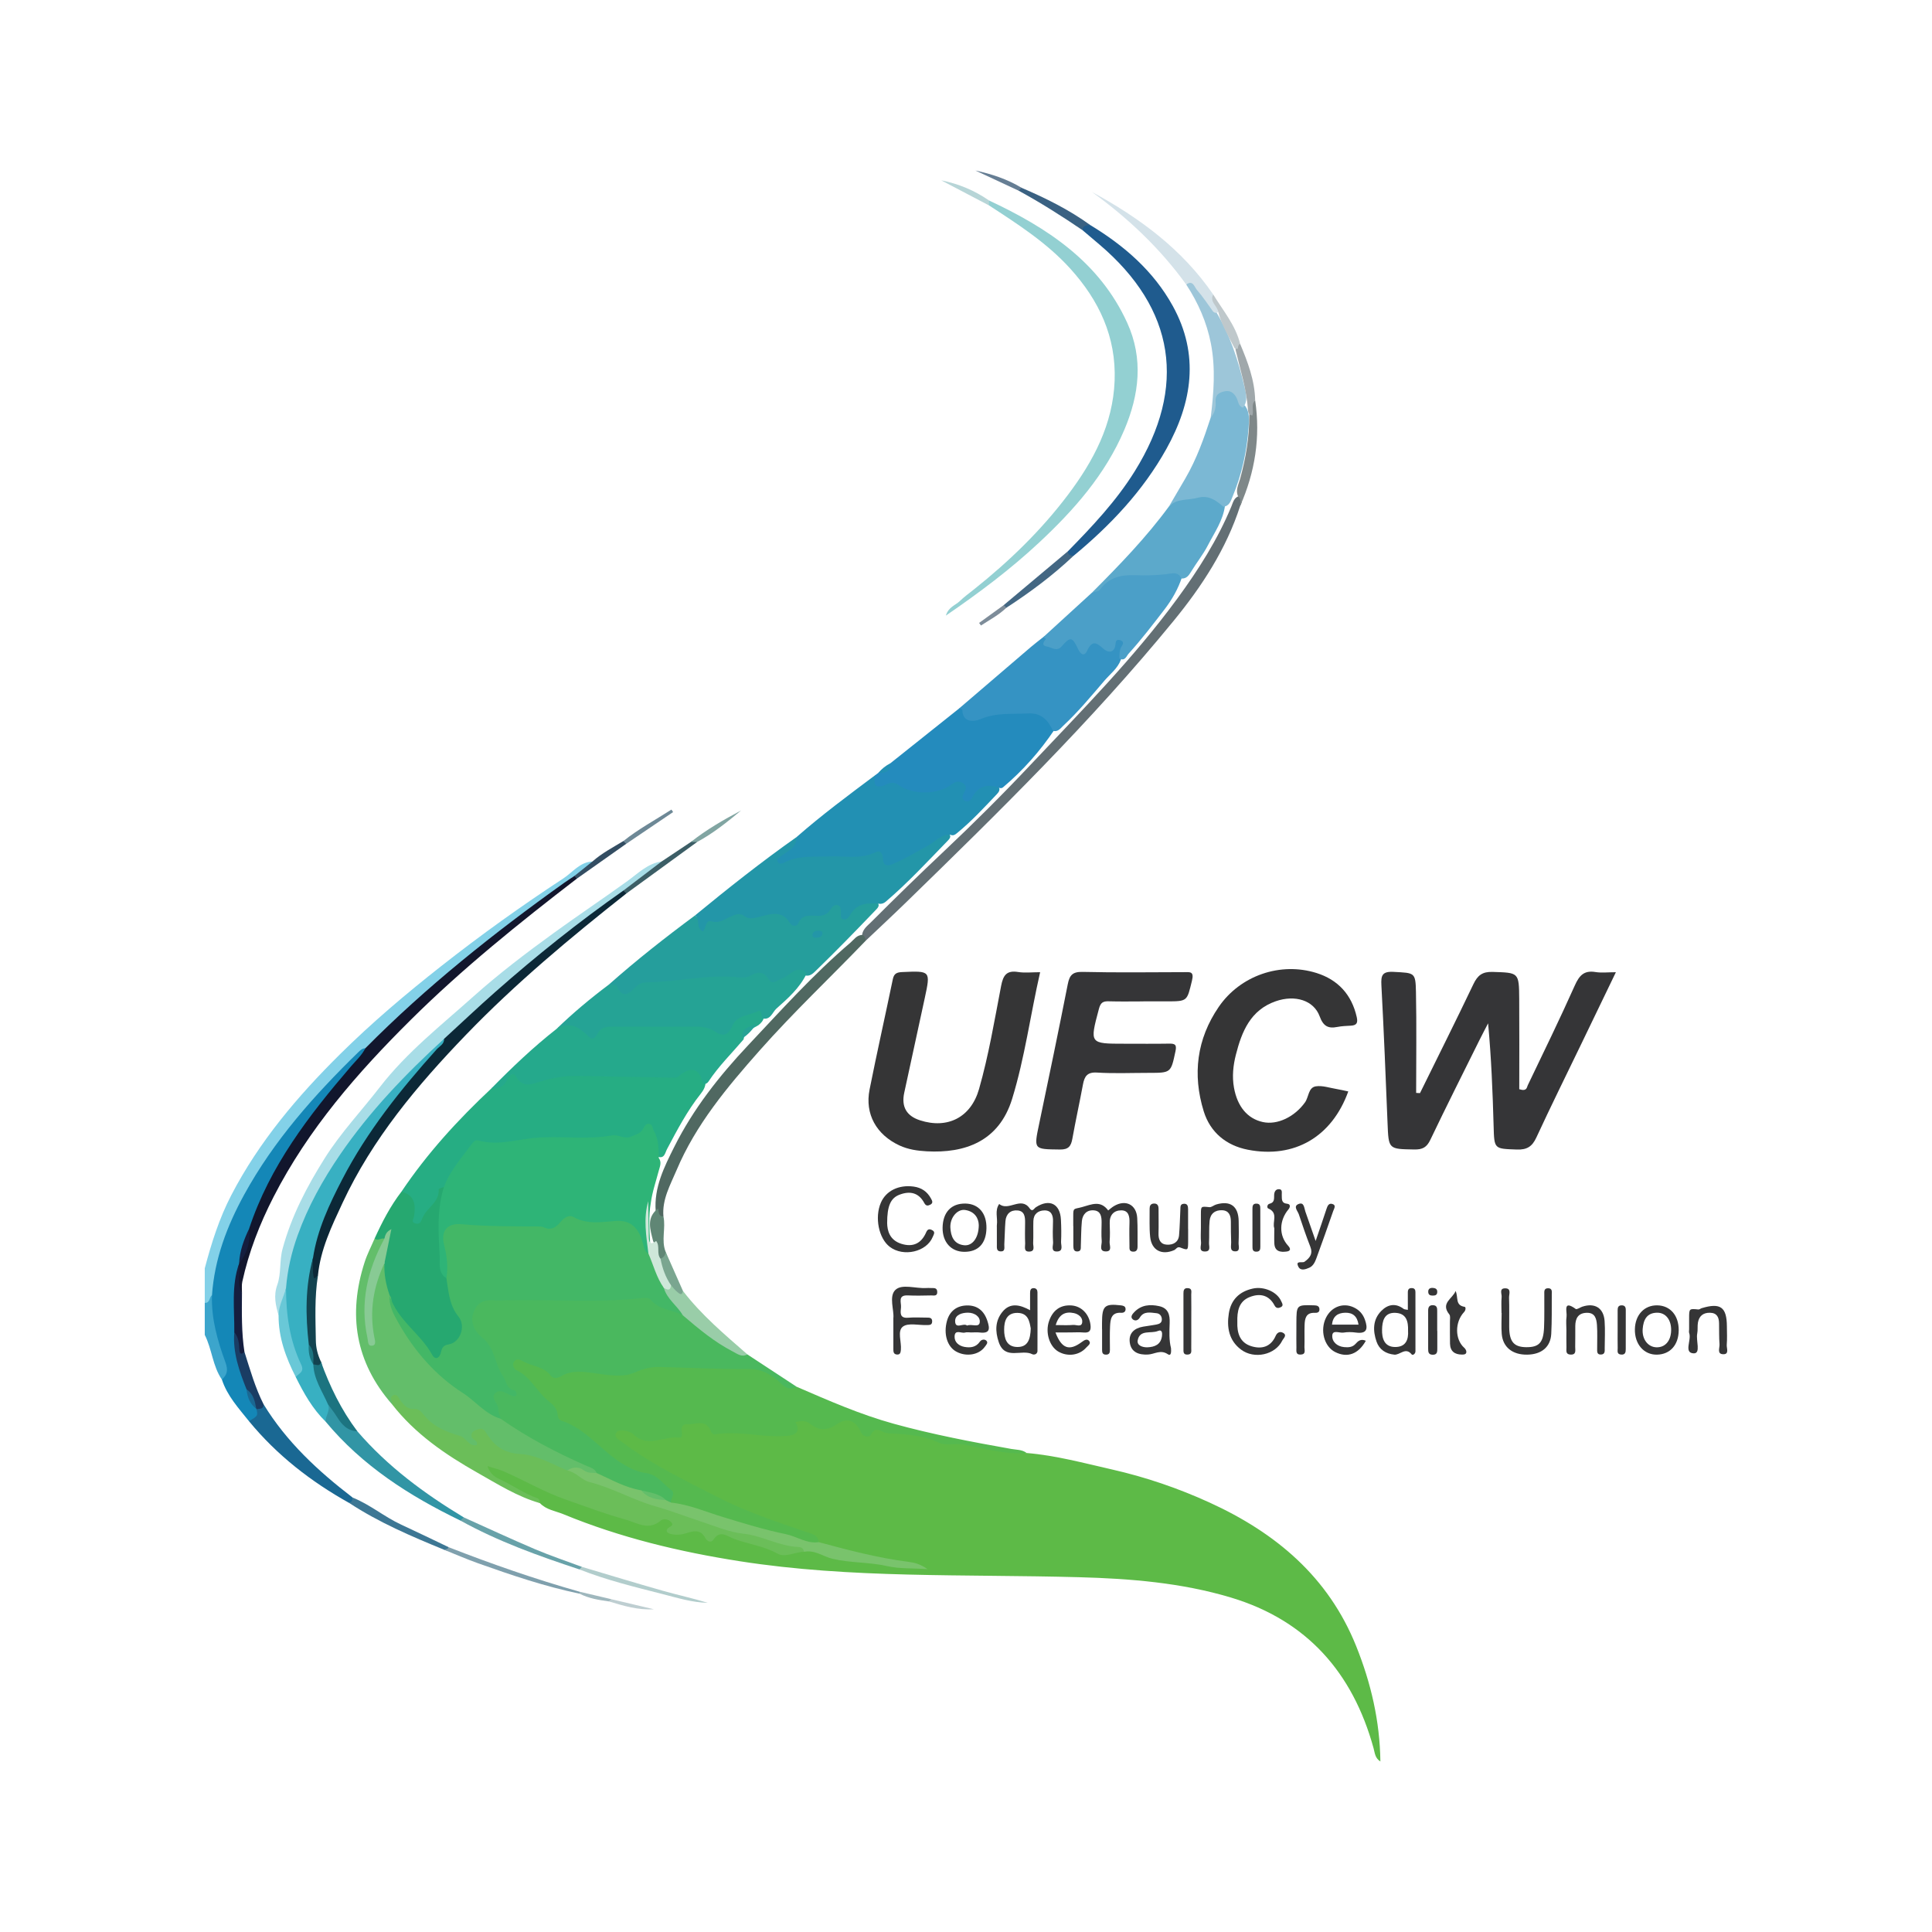 <?xml version="1.0" encoding="utf-8"?>
<!-- Generator: Adobe Illustrator 17.0.0, SVG Export Plug-In . SVG Version: 6.00 Build 0)  -->
<!DOCTYPE svg PUBLIC "-//W3C//DTD SVG 1.1//EN" "http://www.w3.org/Graphics/SVG/1.1/DTD/svg11.dtd">
<svg version="1.1" id="Layer_1" xmlns="http://www.w3.org/2000/svg" xmlns:xlink="http://www.w3.org/1999/xlink" x="0px" y="0px"
	 width="200px" height="200px" viewBox="0 0 200 200" enable-background="new 0 0 200 200" xml:space="preserve">

<g>
	<path fill="#83D1E8" d="M21.197,131.297c0.691-2.61,1.496-5.171,2.751-7.583c2.875-5.531,6.841-10.213,11.234-14.564
		c3.304-3.272,6.848-6.272,10.503-9.146c4.081-3.21,8.298-6.229,12.638-9.074c0.964-0.632,1.7-1.691,3.004-1.747
		c-0.224,0.951-1.233,1.048-1.785,1.643c-4.893,3.65-9.806,7.276-14.41,11.294c-2.237,1.952-4.448,3.936-6.497,6.091
		c-0.236,0.249-0.48,0.479-0.789,0.634c-1.308,0.767-2.247,1.946-3.256,3.023c-4.378,4.673-8.326,9.647-10.793,15.651
		c-0.884,2.151-1.202,4.42-1.652,6.667c-0.207,0.378-0.253,0.983-0.948,0.684C21.197,133.679,21.197,132.488,21.197,131.297z"/>
	<path fill="#3CA5CC" d="M21.197,134.87c0.566,0.04,0.437-0.582,0.748-0.784c0.181,0.135,0.284,0.328,0.296,0.541
		c0.131,2.312,0.8,4.499,1.534,6.671c0.271,0.801,0.059,1.325-0.805,1.512c-0.965-1.397-1.02-3.143-1.773-4.622
		C21.197,137.082,21.197,135.976,21.197,134.87z"/>
	<path fill="#5DBA47" d="M106.28,150.414c3.013,0.25,5.925,1.045,8.855,1.71c3.471,0.788,6.836,1.938,10.079,3.419
		c6.851,3.129,12.301,7.694,15.18,14.871c1.526,3.803,2.449,7.738,2.503,11.935c-0.561-0.348-0.576-0.902-0.708-1.383
		c-2.155-7.82-6.908-13.231-14.768-15.59c-5.11-1.534-10.415-1.96-15.723-2.104c-5.907-0.16-11.819-0.128-17.727-0.275
		c-5.82-0.145-11.637-0.479-17.394-1.379c-6.241-0.975-12.366-2.442-18.232-4.859c-0.841-0.347-1.788-0.454-2.457-1.159
		c-1.409-0.831-2.935-1.438-4.34-2.28c-0.626-0.375-1.544-0.795-1.143-1.524c0.339-0.616,1.248-0.075,1.834,0.215
		c3.126,1.545,6.296,2.982,9.61,4.086c1.371,0.457,2.781,0.782,4.137,1.289c0.69,0.258,1.376,0.205,2.095-0.126
		c0.995-0.459,1.409-0.238,1.676,0.848c0.137,0.56,0.485,0.415,0.767,0.359c0.968-0.191,1.922-0.465,2.74,0.401
		c0.146,0.154,0.425,0.146,0.597,0.003c0.788-0.656,1.487-0.276,2.226,0.116c0.563,0.299,1.182,0.471,1.839,0.424
		c0.35-0.025,0.705,0.019,0.966,0.251c1.144,1.019,2.454,1.037,3.84,0.695c0.205-0.051,0.422-0.043,0.636-0.05
		c0.82-0.048,1.606,0.044,2.326,0.489c0.369,0.228,0.8,0.279,1.222,0.316c2.754,0.241,5.471,0.77,7.509,0.977
		c-2.261-0.109-5.093-1.024-7.994-1.581c-0.626-0.12-1.251-0.251-1.753-0.69c-0.36-0.515-0.889-0.746-1.468-0.937
		c-5.832-1.923-11.344-4.543-16.615-7.681c-0.842-0.501-1.581-1.146-2.396-1.687c-0.416-0.276-0.926-0.664-0.678-1.23
		c0.273-0.624,0.927-0.446,1.47-0.391c0.169,0.017,0.344,0.067,0.477,0.169c1.218,0.929,2.535,0.769,3.894,0.409
		c0.384-0.102,0.667-0.194,0.911-0.568c0.648-0.995,2.297-1.253,3.212-0.428c0.578,0.521,1.155,0.644,1.851,0.586
		c1.79-0.15,3.549,0.361,5.338,0.251c0.688-0.042,1.291-0.017,1.509-0.971c0.174-0.764,1.004-0.62,1.499-0.345
		c1.073,0.596,2.019,0.607,3.119,0.014c1.017-0.548,1.772-0.239,2.613,0.754c0.137,0.162,0.319,0.461,0.474,0.315
		c0.931-0.877,1.838-0.059,2.743,0.001c2.735,0.183,5.328,1.176,8.038,1.477C102.556,149.766,104.379,150.344,106.28,150.414z"/>
	<path fill="#55B94F" d="M106.28,150.414c-2.254,0.183-4.391-0.483-6.568-0.879c-0.826-0.15-1.815,0.162-2.511-0.182
		c-1.716-0.846-3.507-0.863-5.323-0.987c-0.606-0.042-1.206-0.881-1.744,0.197c-0.102,0.205-0.782,0.25-1.022-0.321
		c-0.509-1.209-1.438-1.531-2.464-0.816c-0.957,0.667-1.858,0.724-2.771-0.026c-0.447-0.367-0.935-0.314-1.533-0.188
		c0.556,1.012,0.035,1.354-0.877,1.431c-2.499,0.212-4.979-0.576-7.485-0.15c-0.111,0.019-0.334-0.148-0.377-0.272
		c-0.505-1.469-1.704-0.657-2.605-0.791c-0.118-0.018-0.321,0.147-0.392,0.278c-0.195,0.358,0.306,1.182-0.397,1.11
		c-1.474-0.151-2.983,0.975-4.41-0.126c-0.168-0.13-0.306-0.321-0.493-0.399c-0.519-0.216-1.27-0.387-1.527,0.036
		c-0.295,0.485,0.418,0.792,0.804,1.084c3,2.266,6.4,3.858,9.71,5.57c2.924,1.512,6.083,2.542,9.202,3.621
		c0.565,0.195,1.19,0.265,1.258,1.039c-0.352,0.344-0.778,0.308-1.193,0.195c-4.654-1.277-9.331-2.474-13.896-4.055
		c-0.079-0.027-0.147-0.083-0.217-0.131c-0.364-1.683-1.488-2.53-3.096-2.933c-1.205-0.302-2.229-0.956-3.216-1.739
		c-1.634-1.296-3.161-2.76-5.096-3.642c-0.155-0.071-0.294-0.188-0.374-0.338c-1.034-1.945-2.609-3.408-4.249-4.819
		c-0.405-0.349-0.698-0.822-0.381-1.346c0.302-0.5,0.814-0.36,1.259-0.183c0.901,0.358,1.886,0.529,2.635,1.227
		c0.386,0.359,0.843,0.339,1.31,0.136c1.059-0.46,2.154-0.342,3.259-0.23c1.678,0.17,3.309,0.335,4.984-0.4
		c1.314-0.576,2.884-0.37,4.283-0.144c2.08,0.336,4.144,0.026,6.21,0.099c1.675,0.059,2.882,0.825,4.128,1.638
		c0.443,0.289,0.839,0.526,1.353,0.575c3.295,1.424,6.576,2.872,10.052,3.831c4.014,1.108,8.093,1.885,12.187,2.611
		C105.23,150.089,105.815,150.05,106.28,150.414z"/>
	<path fill="#4AB85E" d="M82.461,143.552c-0.622,0.289-0.99,0.263-1.603-0.333c-0.862-0.837-1.938-1.524-3.37-1.507
		c-3.066,0.037-6.134-0.132-9.201-0.2c-0.877-0.02-1.652,0.156-2.514,0.546c-1.246,0.564-2.751,0.299-4.133,0.109
		c-1.232-0.17-2.437-0.369-3.578,0.313c-0.378,0.226-0.808,0.246-1.048-0.073c-0.73-0.975-1.94-0.955-2.873-1.491
		c-0.317-0.182-0.684-0.298-0.919,0.026c-0.234,0.322-0.015,0.775,0.244,0.896c1.461,0.684,2.088,2.203,3.265,3.155
		c0.506,0.41,0.978,0.799,1.003,1.529c0.006,0.183,0.158,0.476,0.305,0.522c2.66,0.826,4.225,3.21,6.517,4.554
		c0.733,0.43,1.482,0.79,2.34,0.897c1.147,0.144,1.741,1.143,2.585,1.749c0.493,0.354-0.059,0.861-0.038,1.303
		c-0.255,0.126-0.469-0.002-0.688-0.107c-0.775-0.488-1.64-0.708-2.533-0.844c-1.625-0.394-3.133-1.075-4.596-1.867
		c-0.344-0.394-0.808-0.582-1.274-0.791c-2.658-1.19-5.227-2.55-7.7-4.089c-0.432-0.269-0.815-0.598-1.118-1.016
		c-0.287-0.439-0.348-0.955-0.485-1.443c-0.39-1.388-0.162-1.639,1.345-1.496c-0.533-1.12-1.246-2.144-1.513-3.371
		c-0.112-0.514-0.428-0.92-0.802-1.277c-0.469-0.448-0.786-0.997-1.066-1.573c-0.914-1.874-0.056-3.351,2.008-3.4
		c1.698-0.041,3.398,0.021,5.096-0.017c3.435-0.077,6.877,0.221,10.306-0.194c0.341-0.041,0.726-0.044,0.985,0.173
		c0.937,0.785,2.124,1.032,3.184,1.545c1.414,0.866,2.504,2.156,3.945,2.996c0.918,0.535,1.805,1.118,2.832,1.433
		C79.067,141.322,80.764,142.437,82.461,143.552z"/>
	<path fill="#353537" d="M146.997,113.159c1.85-3.757,3.727-7.502,5.53-11.281c0.435-0.911,0.926-1.301,1.99-1.266
		c2.709,0.088,2.731,0.027,2.752,2.819c0.023,3.141,0.005,6.282,0.005,9.323c0.796,0.258,0.779-0.197,0.877-0.402
		c1.648-3.436,3.32-6.861,4.874-10.339c0.461-1.032,0.956-1.584,2.141-1.388c0.62,0.102,1.27,0.018,2.11,0.018
		c-1.242,2.575-2.428,5.035-3.615,7.494c-1.545,3.202-3.124,6.388-4.616,9.614c-0.436,0.942-0.974,1.286-2.024,1.248
		c-2.359-0.086-2.335-0.026-2.402-2.438c-0.098-3.52-0.238-7.039-0.571-10.628c-0.291,0.563-0.589,1.122-0.871,1.69
		c-1.713,3.454-3.449,6.896-5.111,10.374c-0.371,0.777-0.81,1.011-1.648,0.997c-2.691-0.047-2.67-0.01-2.779-2.726
		c-0.19-4.752-0.383-9.505-0.636-14.254c-0.055-1.027,0.061-1.475,1.279-1.406c2.165,0.122,2.256,0.029,2.298,2.094
		c0.07,3.477,0.019,6.956,0.019,10.435C146.732,113.143,146.864,113.151,146.997,113.159z"/>
	<path fill="#26AD83" d="M41.56,123.359c2.652-3.951,5.839-7.435,9.302-10.68c0.255-0.229,0.628-0.286,0.856-0.538
		c0.782-0.862,1.54-1.489,2.704-0.474c0.358,0.312,0.988,0.089,1.477-0.07c2.606-0.85,5.273-0.485,7.934-0.484
		c2.369,0,4.789,0.344,7.098-0.586c0.923-0.372,1.672,0.161,2.11,1.401c0.026,0.497-0.192,0.908-0.487,1.279
		c-1.409,1.774-2.453,3.766-3.508,5.756c-0.194,0.366-0.263,1.073-1.018,0.749c-0.325-0.657-0.172-1.426-0.512-2.09
		c-0.241-0.47-0.465-0.694-0.947-0.273c-0.76,0.665-1.68,0.585-2.624,0.674c-3.542,0.333-7.127-0.37-10.644,0.511
		c-0.945,0.237-1.949,0.146-2.918,0.022c-0.654-0.084-1.043,0.159-1.542,0.594c-1.228,1.072-1.755,2.575-2.646,3.846
		c-0.181,0.172-0.548,0.254-0.55,0.492c-0.009,1.351-1.304,1.917-1.773,2.983c-0.173,0.394-0.55,0.508-0.967,0.387
		c-0.345-0.1-0.504-0.404-0.405-0.691C42.912,124.972,42.149,124.201,41.56,123.359z"/>
	<path fill="#353536" d="M107.674,100.642c-1.014,4.449-1.59,8.86-2.898,13.112c-1.366,4.439-4.923,5.642-8.832,5.43
		c-0.961-0.052-1.925-0.185-2.837-0.609c-2.376-1.105-3.596-3.244-3.089-5.786c0.761-3.818,1.617-7.617,2.408-11.429
		c0.121-0.581,0.414-0.707,0.965-0.732c2.944-0.13,2.95-0.144,2.339,2.697c-0.703,3.27-1.424,6.536-2.126,9.806
		c-0.31,1.445,0.241,2.39,1.621,2.839c2.872,0.935,5.288-0.302,6.124-3.23c1-3.504,1.597-7.101,2.285-10.674
		c0.212-1.099,0.559-1.636,1.76-1.444C106.093,100.733,106.824,100.642,107.674,100.642z"/>
	<path fill="#353536" d="M139.573,112.985c-1.692,4.691-5.563,6.978-10.401,6.033c-2.226-0.435-3.888-1.79-4.565-3.982
		c-1.177-3.813-0.717-7.49,1.559-10.807c2.227-3.247,6.385-4.677,10.119-3.504c2.213,0.695,3.637,2.228,4.162,4.553
		c0.139,0.616-0.004,0.866-0.616,0.899c-0.465,0.025-0.937,0.042-1.391,0.132c-0.961,0.192-1.459-0.088-1.827-1.093
		c-0.614-1.674-2.556-2.26-4.547-1.568c-2.625,0.912-3.519,3.145-4.129,5.539c-0.281,1.104-0.404,2.254-0.196,3.41
		c0.351,1.954,1.394,3.208,2.988,3.557c1.52,0.332,3.303-0.553,4.365-2.038c0.397-0.556,0.333-1.54,1.124-1.66
		c0.68-0.103,1.419,0.159,2.129,0.276C138.757,112.8,139.162,112.899,139.573,112.985z"/>
	<path fill="#353537" d="M118.361,103.665c-1.191,0-2.383,0.025-3.573-0.01c-0.591-0.017-0.85,0.117-1.025,0.772
		c-0.965,3.627-0.994,3.619,2.665,3.619c1.532,0,3.063,0.017,4.594-0.009c0.6-0.01,0.813,0.089,0.664,0.784
		c-0.478,2.235-0.444,2.242-2.772,2.242c-1.787,0-3.578,0.079-5.358-0.031c-1.025-0.063-1.295,0.41-1.45,1.242
		c-0.349,1.873-0.759,3.735-1.096,5.61c-0.138,0.77-0.4,1.126-1.291,1.114c-2.729-0.035-2.707,0.017-2.141-2.681
		c1.009-4.808,2.008-9.619,2.958-14.438c0.186-0.941,0.505-1.292,1.54-1.268c3.487,0.083,6.976,0.036,10.465,0.027
		c0.632-0.002,1.1-0.121,0.847,0.902c-0.519,2.099-0.432,2.121-2.602,2.121c-0.808,0-1.617,0-2.425,0
		C118.361,103.661,118.361,103.663,118.361,103.665z"/>
	<path fill="#259E9C" d="M63.027,101.927c2.855-2.534,5.853-4.89,8.921-7.159c0.553,0.398,0.553,0.398,0.721,1.242
		c0.097-0.266,0.212-0.646,0.453-0.672c1.392-0.15,2.594-1.301,4.1-0.794c0.558,0.188,1.07,0.065,1.615-0.07
		c1.056-0.261,2.093-0.197,3.022,0.446c0.212,0.146,0.417,0.405,0.65,0.168c1.036-1.051,2.707-0.349,3.8-1.494
		c0.561-0.588,0.882,0.418,1.224,0.962c0.938-0.867,1.873-1.688,3.244-1.189c0.38,0.351,0.083,0.624-0.137,0.854
		c-2.017,2.107-4.051,4.198-6.143,6.231c-0.329,0.32-0.665,0.681-1.214,0.506c-0.75-0.306-1.302,0.172-1.884,0.489
		c-0.793,0.432-1.56,0.676-2.335-0.036c-0.27-0.248-0.619-0.289-0.958-0.173c-1.196,0.408-2.443,0.378-3.653,0.266
		c-2.482-0.23-4.858,0.642-7.315,0.576c-0.432-0.012-0.851,0.159-1.163,0.455c-0.909,0.861-1.712,0.731-2.488-0.178
		C63.353,102.201,63.144,102.111,63.027,101.927z"/>
	<path fill="#2396A8" d="M90.989,93.554c-1.176-0.092-2.296-0.07-2.98,1.152c-0.131,0.234-0.364,0.546-0.693,0.469
		c-0.401-0.094-0.229-0.487-0.259-0.758c-0.033-0.299-0.014-0.656-0.372-0.723c-0.31-0.058-0.546,0.171-0.709,0.446
		c-0.318,0.538-0.806,0.689-1.409,0.663c-0.747-0.032-1.523-0.157-1.935,0.782c-0.148,0.338-0.642,0.336-0.848-0.016
		c-0.766-1.315-1.913-0.988-3.007-0.705c-0.594,0.153-1.192,0.371-1.697-0.022c-0.485-0.378-0.93-0.162-1.312-0.015
		c-0.696,0.267-1.238,0.812-2.141,0.545c-0.596-0.176-0.539,0.734-0.856,1.057c-0.795-0.37-0.239-1.278-0.824-1.661
		c3.419-2.813,6.889-5.561,10.51-8.112c0.216,0.89,0.216,0.89-1.304,2.269c1.823-0.743,3.498-0.561,5.156-0.593
		c1.393-0.026,2.802,0.163,4.159-0.357c0.364-0.139,0.857-0.113,1.019,0.284c0.521,1.276,1.345,0.758,2.05,0.337
		c1.199-0.716,2.473-1.297,3.639-2.068c0.286-0.189,0.579-0.362,0.946-0.291c0.477,0.297,0.158,0.62-0.042,0.825
		c-2.082,2.142-4.112,4.339-6.39,6.281C91.497,93.509,91.259,93.602,90.989,93.554z"/>
	<path fill="#25A98C" d="M72.789,112.224c-0.325-1.543-1.131-1.887-2.312-0.98c-0.2,0.153-0.362,0.319-0.659,0.313
		c-3.368-0.066-6.736-0.11-10.104-0.173c-1.323-0.025-2.58,0.206-3.853,0.603c-0.77,0.24-1.764,0.673-2.418-0.524
		c-0.358-0.654-0.821,0.07-0.934,0.31c-0.353,0.747-0.92,0.932-1.648,0.906c2.143-2.178,4.348-4.286,6.758-6.171
		c1.065-0.884,2.084-0.965,3.085,0.122c0.296,0.321,0.695,0.337,1.012-0.011c0.616-0.676,1.418-0.683,2.236-0.682
		c2.466,0.004,4.931,0.01,7.397-0.002c0.943-0.005,1.869,0.023,2.727,0.491c0.582,0.317,1.07,0.187,1.407-0.394
		c0.545-0.938,1.534-1.166,2.439-1.503c0.715-0.266,1.167-0.023,1.154,0.813c-0.075,0.337-0.297,0.569-0.552,0.777
		c-0.606,0.396-1.431,0.563-1.546,1.477c-1.23,1.445-2.592,2.779-3.642,4.375C73.219,112.152,73.02,112.243,72.789,112.224z"/>
	<path fill="#2290B3" d="M98.386,86.413c-0.967-0.07-1.571,0.723-2.299,1.116c-1.213,0.654-2.384,1.381-3.667,1.917
		c-0.655,0.274-0.988,0.138-1.018-0.562c-0.023-0.539-0.276-0.907-0.771-0.66c-1.542,0.766-3.165,0.363-4.749,0.432
		c-1.597,0.07-3.221-0.144-4.718,0.648c-0.231,0.122-0.518,0.19-0.657-0.106c-0.141-0.3,0.133-0.384,0.335-0.552
		c0.664-0.551,1.657-0.86,1.615-1.99c2.606-2.288,5.392-4.349,8.166-6.426c0.273,0.184,0.236,0.854,0.611,0.693
		c1.387-0.594,2.398,0.582,3.644,0.669c1.29,0.091,2.468,0.222,3.612-0.659c0.947-0.729,1.691-0.117,1.71,1.433
		c0.942-0.829,1.786-1.903,3.151-0.955c0.238,0.311,0.054,0.579-0.141,0.784c-1.329,1.401-2.639,2.824-4.14,4.048
		C98.876,86.405,98.662,86.55,98.386,86.413z"/>
	<path fill="#63BE6A" d="M51.83,146.867c2.766,1.947,5.753,3.494,8.839,4.859c0.421,0.186,0.898,0.274,1.103,0.765
		c-0.397,0.368-0.859,0.324-1.269,0.098c-0.549-0.302-1.106-0.287-1.685-0.207c-0.97-0.002-1.765-0.561-2.643-0.856
		c-1.046-0.351-2.064-0.754-3.192-0.803c-1.23-0.053-1.923-0.97-2.665-1.787c-0.215-0.237-0.387-0.692-0.781-0.485
		c-0.38,0.2,0.04,0.506,0.058,0.77c0.054,0.779-0.522,0.782-0.9,0.506c-1.6-1.167-3.717-1.406-5.097-3.019
		c-0.653-0.763-1.915-0.82-2.65-1.635c-0.06-0.067-0.233,0.2-0.364,0.299c-3.807-4.356-4.59-9.302-2.835-14.723
		c0.271-0.838,0.685-1.63,1.033-2.443c0.398-0.035,0.862-0.457,1.146,0.193c0.002,0.533-0.279,0.972-0.504,1.421
		c-1.341,2.676-1.529,5.503-1.117,8.412c-0.267-2.052-0.104-4.073,0.534-6.036c0.18-0.553,0.2-1.301,1.018-1.437
		c0.501,0.979,0.354,2.113,0.753,3.116c0.152,2.54,1.714,4.363,3.216,6.19c1.598,1.944,3.494,3.557,5.677,4.838
		C50.382,145.416,50.989,146.287,51.83,146.867z"/>
	<path fill="#248BBD" d="M103.362,81.511c-1.2-0.389-2.128-0.117-2.729,1.066c-0.123,0.242-0.371,0.519-0.72,0.346
		c-0.432-0.214-0.272-0.548-0.109-0.86c0.184-0.353,0.34-0.688-0.113-0.982c-0.425-0.275-0.787-0.18-1.157,0.101
		c-1.468,1.112-3.993,1.153-5.542,0.064c-0.41-0.289-0.782-0.249-1.183-0.062c-1.045,0.487-1.491,0.238-1.184-0.952
		c0.099-0.075,0.198-0.15,0.298-0.225c0.524-0.189,1.002-0.435,1.238-0.986c2.376-1.893,4.751-3.786,7.127-5.68
		c0.108-0.07,0.294-0.161,0.344-0.087c0.806,1.21,1.861,0.801,2.934,0.511c1.449-0.392,2.943-0.301,4.414-0.197
		c1.106,0.078,1.809,0.807,2.194,1.834c-0.001,0.041,0.011,0.093-0.01,0.124c-1.502,2.24-3.273,4.24-5.335,5.98
		C103.693,81.619,103.518,81.618,103.362,81.511z"/>
	<path fill="#25A395" d="M78.884,105.413c-0.023-0.333-0.088-0.921-0.426-0.738c-0.891,0.481-2.149,0.369-2.644,1.52
		c-0.361,0.839-0.861,1.218-1.743,0.616c-0.692-0.472-1.475-0.552-2.304-0.542c-2.672,0.032-5.344,0.022-8.016,0.005
		c-0.777-0.005-1.524-0.068-1.935,0.822c-0.132,0.287-0.481,0.6-0.827,0.259c-0.967-0.953-1.957-1.704-3.368-0.849
		c1.7-1.648,3.513-3.162,5.408-4.581c0.288,0.042,0.773-0.001,0.835,0.141c0.62,1.417,1.253,0.791,1.956,0.09
		c0.299-0.298,0.708-0.461,1.152-0.467c3.153-0.04,6.263-0.839,9.437-0.522c0.414,0.041,0.85,0.066,1.244-0.152
		c0.741-0.41,1.349-0.546,1.919,0.368c0.41,0.658,0.969,0.025,1.457-0.131c0.699-0.224,1.133-1.081,2.034-0.835
		c0.239,0.065,0.359,0.192,0.417,0.412c-0.714,1.466-1.921,2.527-3.1,3.575C79.953,104.785,79.761,105.666,78.884,105.413z"/>
	<path fill="#6BBE59" d="M40.585,145.371c0.089-0.305-0.339-0.702,0.096-0.918c0.436-0.217,0.55,0.219,0.744,0.483
		c0.355,0.481,0.718,0.964,1.422,0.916c0.433-0.03,0.731,0.235,0.962,0.538c0.97,1.272,2.372,1.832,3.82,2.258
		c0.657,0.194,0.864,1.108,1.727,0.949c0.168-0.512-0.478-0.519-0.537-0.883c-0.062-0.384,0.144-0.552,0.434-0.672
		c0.405-0.166,0.74-0.282,1.06,0.253c0.791,1.323,1.809,2.129,3.547,2.226c1.699,0.095,3.274,1.028,4.862,1.705
		c1.489-0.157,2.616,0.849,3.876,1.333c2.606,1,5.202,1.979,7.886,2.767c1.233,0.362,2.44,0.888,3.679,1.289
		c2.693,0.87,5.464,1.444,8.186,2.199c0.438,0.122,1.115-0.006,0.879,0.83c-0.929,0.006-1.933,0.638-2.744,0.186
		c-1.432-0.799-3.021-0.98-4.502-1.533c-0.78-0.292-1.421-0.949-2.133,0.092c-0.265,0.387-0.672,0.131-0.833-0.172
		c-0.487-0.922-1.227-0.747-1.969-0.502c-0.546,0.18-1.089,0.207-1.627,0.079c-0.28-0.067-0.61-0.29-0.236-0.62
		c0.212-0.187,0.63-0.239,0.281-0.619c-0.293-0.319-0.811-0.36-1.062-0.147c-1.275,1.086-2.431,0.232-3.641-0.101
		c-2.119-0.583-4.168-1.361-6.239-2.087c-2.242-0.785-4.273-1.998-6.439-2.931c-0.511-0.22-1.025-0.308-1.632-0.528
		c0.256,0.696,0.612,1.064,1.241,1.35c1.327,0.604,2.523,1.48,3.91,1.976c0.246,0.088,0.272,0.297,0.285,0.514
		c-2.335-0.669-4.373-1.967-6.456-3.142C46.108,150.579,42.969,148.437,40.585,145.371z"/>
	<path fill="#26A870" d="M40.337,134.106c-0.37-1.081-0.6-2.185-0.539-3.336c-0.405-0.878,0.099-1.656,0.274-2.47
		c0.036-0.166,0.041,0.028-0.013-0.116c-0.074-0.196-0.165,0.071-0.265,0.045c-0.334-0.121-0.682,0.297-1.011-0.025
		c0.776-1.701,1.629-3.358,2.777-4.846c1.395,0.366,1.485,1.392,1.299,2.561c-0.041,0.259-0.334,0.585,0.133,0.729
		c0.42,0.13,0.582-0.128,0.715-0.497c0.396-1.102,1.796-1.648,1.709-3.044c-0.004-0.066,0.353-0.155,0.543-0.233
		c0.347,0.477,0.121,0.978,0.055,1.468c-0.324,2.4-0.343,4.796,0.073,7.188c0.037,0.211,0.134,0.399,0.242,0.581
		c0.509,1.463,0.697,3.013,1.549,4.392c0.641,1.038,0.021,2.398-1.125,2.942c-0.458,0.217-0.734,0.536-0.975,0.945
		c-0.318,0.541-0.875,0.569-1.141,0.123c-1.186-1.987-3.402-3.214-4.079-5.571C40.478,134.666,40.57,134.341,40.337,134.106z"/>
	<path fill="#3593C3" d="M109.005,75.658c-0.505-1.093-1.198-1.876-2.557-1.803c-1.675,0.089-3.35-0.109-4.993,0.606
		c-0.491,0.214-1.83,0.456-1.83-0.996c0-0.041-0.221-0.083-0.339-0.124c2.475-2.12,4.947-4.243,7.425-6.359
		c0.417-0.356,0.857-0.686,1.287-1.028c0.094-0.096,0.298-0.162,0.324-0.091c0.446,1.227,0.958,0.883,1.806,0.283
		c0.92-0.651,1.532,0.139,1.943,1.104c0.725-0.866,1.418-1.221,2.315-0.435c0.376,0.329,0.685,0.028,0.857-0.392
		c0.156-0.379,0.467-0.481,0.833-0.318c0.371,0.165,0.45,0.475,0.341,0.847c-0.131,0.446-0.211,0.906-0.383,1.341
		c-0.333,0.908-1.111,1.476-1.708,2.173c-1.368,1.598-2.712,3.224-4.257,4.662C109.775,75.405,109.515,75.797,109.005,75.658z"/>
	<path fill="#93D0D2" d="M102.369,20.744c6.012,2.821,11.427,6.332,14.316,12.664c1.7,3.726,1.248,7.457-0.3,11.097
		c-1.965,4.62-5.206,8.295-8.835,11.678c-2.95,2.75-6.155,5.161-9.635,7.544c0.267-0.891,0.986-1.063,1.433-1.495
		c0.456-0.44,0.972-0.817,1.47-1.213c3.631-2.89,6.953-6.101,9.747-9.809c2.634-3.496,4.652-7.296,4.821-11.805
		c0.171-4.533-1.613-8.314-4.605-11.611c-2.422-2.669-5.418-4.59-8.402-6.532C102.214,21.092,102.234,20.919,102.369,20.744z"/>
	<path fill="#1F5B8E" d="M110.54,57.074c2.531-2.58,5.004-5.199,6.93-8.293c5.435-8.73,4.186-16.816-3.67-23.478
		c-0.582-0.493-1.163-0.987-1.745-1.481c-0.169-0.855,0.364-0.622,0.811-0.523c3.499,2.123,6.533,4.742,8.537,8.37
		c2.787,5.046,2.015,9.999-0.657,14.798c-2.428,4.36-5.806,7.927-9.632,11.089C110.661,57.706,110.346,57.692,110.54,57.074z"/>
	<path fill="#4B9FC8" d="M115.885,68.166c-0.004-0.469-0.01-0.937,0.278-1.349c0.216-0.309,0.021-0.492-0.245-0.556
		c-0.282-0.068-0.411,0.036-0.441,0.401c-0.078,0.952-0.747,0.96-1.268,0.484c-0.736-0.673-1.164-0.858-1.671,0.219
		c-0.329,0.699-0.721,0.291-0.945-0.19c-0.581-1.249-0.787-1.306-1.676-0.277c-0.527,0.61-1.03,0.116-1.514,0.038
		c-0.637-0.103-0.379-0.487-0.119-0.804c-0.095-0.058-0.19-0.117-0.285-0.175c1.684-1.539,3.367-3.078,5.051-4.617
		c0.238-0.099,0.481-0.224,0.628-0.422c1.039-1.396,2.488-1.793,4.136-1.778c1.142,0.01,2.286,0.002,3.427-0.095
		c0.49-0.041,0.93,0.096,1.149,0.607c-0.406,1.285-1.069,2.434-1.888,3.496c-1.182,1.533-2.355,3.075-3.659,4.508
		C116.602,67.917,116.463,68.486,115.885,68.166z"/>
	<path fill="#38B0C2" d="M33.7,147.157c-1.352-1.319-2.257-2.938-3.084-4.609c0.225-0.713,0.073-1.359-0.16-2.07
		c-0.745-2.266-1.274-4.586-1.174-7.002c0.318-4.445,2.045-8.41,4.321-12.14c3.058-5.012,7.051-9.257,11.289-13.279
		c0.3-0.284,0.581-0.648,1.086-0.533c0.339,0.68-0.227,1.01-0.57,1.403c-1.817,2.082-3.678,4.124-5.306,6.364
		c-2.509,3.452-4.726,7.073-6.282,11.058c-0.523,1.341-0.93,2.737-1.205,4.163c-0.507,2.795-0.688,5.6-0.34,8.427
		c-0.086,0.721,0.12,1.401,0.301,2.084c0.044,0.117,0.077,0.238,0.106,0.359c0.272,1.396,1.044,2.604,1.48,3.939
		C34.429,146.039,34.302,146.658,33.7,147.157z"/>
	<path fill="#1487B7" d="M22.97,142.81c0.558-0.517,0.663-0.976,0.359-1.805c-0.813-2.216-1.466-4.505-1.384-6.919
		c0.258-3.75,1.554-7.173,3.34-10.428c3.067-5.591,7.254-10.293,11.787-14.714c0.213-0.208,0.426-0.419,0.752-0.433
		c0.05,0.916-0.647,1.423-1.161,1.99c-3.708,4.102-6.903,8.549-9.344,13.529c-0.525,1.072-0.826,2.216-1.295,3.302
		c-0.443,1.106-0.839,2.224-1.01,3.412c-0.022,0.137-0.059,0.267-0.105,0.396c-0.539,2.201-0.175,4.44-0.289,6.656
		c-0.245,2.017,0.525,3.846,1.068,5.715c0.155,0.76,0.435,1.468,0.909,2.091c0.069,0.094,0.128,0.194,0.182,0.297
		c0.255,1.18,0.206,1.239-1.003,1.224C24.704,145.776,23.518,144.5,22.97,142.81z"/>
	<path fill="#A8DDE7" d="M45.975,107.534c-3.981,3.635-7.694,7.502-10.758,11.973c-1.806,2.635-3.333,5.387-4.412,8.396
		c-0.632,1.763-1.044,3.563-1.195,5.426c-0.234,0.951-0.051,2.016-0.771,2.835c-0.306-1.04-0.537-2.036-0.134-3.159
		c0.422-1.175,0.204-2.465,0.547-3.729c0.921-3.4,2.519-6.442,4.363-9.376c1.656-2.635,3.807-4.905,5.701-7.357
		c2.797-3.62,6.357-6.403,9.691-9.388c2.596-2.324,5.425-4.476,8.283-6.548c2.532-1.836,5.134-3.575,7.669-5.406
		c1.08-0.78,2.088-1.822,3.531-2.022c-0.304,1.002-1.354,1.19-2.008,1.813c-0.546,0.52-1.259,0.852-1.817,1.377
		c-4.048,3.009-8.06,6.064-11.855,9.393c-1.944,1.705-3.899,3.396-5.737,5.218C46.773,107.278,46.455,107.577,45.975,107.534z"/>
	<path fill="#5CA9CB" d="M122.307,59.889c-0.378-0.766-0.978-0.521-1.625-0.446c-1.049,0.121-2.118,0.141-3.175,0.1
		c-1.47-0.057-2.736,0.241-3.654,1.513c-0.137,0.189-0.529,0.193-0.804,0.283c2.821-2.824,5.597-5.688,7.964-8.917
		c1.471-1.734,4.528-1.788,5.801-0.104c-0.191,1.548-1.087,2.801-1.774,4.134c-0.499,0.968-1.196,1.824-1.757,2.761
		C123.067,59.571,122.81,59.92,122.307,59.889z"/>
	<path fill="#12162D" d="M25.788,127.197c2.132-6.471,6.189-11.734,10.547-16.808c0.52-0.606,1.124-1.146,1.488-1.877
		c6.305-6.37,13.292-11.918,20.57-17.115c0.344-0.245,0.702-0.47,1.053-0.705c0.268-0.094,0.323,0.029,0.27,0.264
		c-5.963,4.586-11.823,9.294-17.174,14.599C37,111.05,31.906,116.895,28.316,123.907c-1.433,2.798-2.564,5.707-3.235,8.782
		c-0.08,0.365-0.025,0.76-0.033,1.141c-0.665-0.034-0.525-0.564-0.513-0.932c0.023-0.709,0.05-1.424,0.223-2.12l-0.002,0
		C25.22,129.619,25.603,128.436,25.788,127.197z"/>
	<path fill="#0C2837" d="M45.975,107.534c1.772-1.625,3.518-3.278,5.32-4.868c4.223-3.726,8.616-7.241,13.233-10.471
		c0.269-0.069,0.355,0.049,0.308,0.302c-5.806,4.581-11.482,9.313-16.62,14.649c-5.029,5.222-9.667,10.747-12.759,17.383
		c-1.121,2.405-2.287,4.82-2.546,7.528c-0.116,0.16-0.071,0.463-0.307,0.492c-0.326,0.04-0.415-0.264-0.386-0.488
		c0.081-0.61,0.017-1.235,0.183-1.835c0.443-2.922,1.688-5.552,3.026-8.135c2.578-4.976,6.049-9.311,9.775-13.46
		C45.497,108.302,45.997,108.093,45.975,107.534z"/>
	<path fill="#7BB8D4" d="M126.636,52.453c-0.773-0.667-1.516-1.235-2.694-0.915c-0.986,0.268-2.11,0.043-2.928,0.882
		c0.569-0.972,1.14-1.943,1.706-2.916c1.148-1.974,1.908-4.11,2.611-6.27c0.159-0.553,0.438-1.084,0.392-1.676
		c-0.051-0.662,0.096-1.156,0.84-1.307c0.7-0.142,1.24,0.074,1.63,0.661c0.254,0.382,0.383,0.843,0.743,1.158
		c0.46,0.686,0.373,1.468,0.317,2.214c-0.185,2.454-0.702,4.841-1.655,7.119C127.409,51.853,127.272,52.394,126.636,52.453z"/>
	<path fill="#636F74" d="M128.385,52.363c-1.441,4.47-3.965,8.333-6.9,11.917c-8.518,10.403-18.099,19.803-27.719,29.162
		c-1.367,1.33-2.765,2.628-4.148,3.94c-0.238-0.137-0.34-0.355-0.373-0.616c0.086-0.602,0.56-0.935,0.944-1.32
		c2.463-2.464,4.955-4.898,7.493-7.287c3.094-2.913,6.109-5.92,9.024-9.013c5.242-5.562,10.64-10.993,15.17-17.182
		c2.188-2.989,4.174-6.106,5.6-9.548c0.172-0.414,0.27-0.916,0.809-1.068C128.689,51.649,128.581,52.002,128.385,52.363z"/>
	<path fill="#506861" d="M89.279,96.785c0.247,0.123,0.31,0.351,0.339,0.598c-3.65,3.796-7.484,7.411-10.978,11.359
		c-3.359,3.795-6.611,7.673-8.604,12.398c-0.642,1.521-1.513,3.024-1.357,4.79c-0.615,0.316-0.673-0.169-0.802-0.554
		c-0.186-2.453,0.882-4.573,1.922-6.651c1.954-3.907,4.642-7.326,7.62-10.489c3.436-3.648,6.788-7.387,10.614-10.649
		C88.411,97.263,88.691,96.784,89.279,96.785z"/>
	<path fill="#9DC6D9" d="M128.684,42.198c-0.518-0.139-0.485-0.643-0.672-1.004c-0.282-0.544-0.689-0.839-1.342-0.665
		c-0.553,0.148-0.884,0.404-0.83,1.058c0.049,0.595-0.088,1.176-0.51,1.647c0.315-2.553,0.519-5.106,0.023-7.661
		c-0.431-2.217-1.325-4.243-2.56-6.125c0.516-0.43,0.628-0.431,1.16,0.135c0.751,0.797,1.244,1.783,1.908,2.646
		c1.464,2.412,2.313,5.059,2.963,7.779C128.999,40.742,129.201,41.499,128.684,42.198z"/>
	<path fill="#3195A5" d="M33.7,147.157c-0.009-0.612,0.537-1.15,0.242-1.801c0.475-0.158,0.59,0.258,0.734,0.518
		c0.549,0.997,1.353,1.719,2.315,2.291c3.129,3.641,6.933,6.448,11.014,8.912c0.047,0.285-0.053,0.412-0.35,0.328
		C42.371,154.85,37.499,151.735,33.7,147.157z"/>
	<path fill="#1A6893" d="M25.778,147.124c0.923-0.559,0.923-0.559,0.774-1.251c0.147-0.311,0.49-0.334,0.735-0.5
		c2.372,3.887,5.644,6.915,9.218,9.654c0.181,0.372,0.113,0.589-0.349,0.564C32.198,153.381,28.668,150.645,25.778,147.124z"/>
	<path fill="#D4E2E9" d="M125.586,32.259c-0.555-0.758-1.068-1.554-1.687-2.256c-0.252-0.286-0.406-1.059-1.107-0.554
		c-2.704-3.749-6.022-6.87-9.755-9.577c4.917,2.672,9.339,5.922,12.551,10.607c-0.113,0.692,0.821,1.112,0.484,1.862
		C125.893,32.416,125.73,32.394,125.586,32.259z"/>
	<path fill="#99CDA8" d="M77.37,140.207c-0.587,0.32-1.023-0.047-1.509-0.297c-1.918-0.99-3.552-2.366-5.18-3.753
		c-0.85-0.797-1.927-1.418-2.115-2.729c0.222-0.303,0.603-0.272,0.897-0.427c0.577-0.115,0.64,0.772,1.231,0.631
		C72.614,136.135,75.014,138.149,77.37,140.207z"/>
	<path fill="#134350" d="M32.402,130.225c0.009,0.631-0.066,1.279,0.053,1.888c0.103,0.526,0.29-0.082,0.456-0.057
		c-0.355,2.231-0.251,4.477-0.215,6.72c0.012,0.751,0.189,1.46,0.507,2.137c0.108,0.191,0.173,0.43-0.015,0.559
		c-0.299,0.204-0.533-0.036-0.753-0.222l-0.004-0.007c-0.189-0.677-0.204-1.393-0.464-2.054
		C31.623,136.178,31.586,133.18,32.402,130.225z"/>
	<path fill="#69C8D7" d="M28.838,136.164c0.005-1.014,0.538-1.884,0.771-2.835c0.003,2.745,0.375,5.43,1.568,7.926
		c0.379,0.792-0.263,0.916-0.561,1.294C29.592,140.541,28.825,138.461,28.838,136.164z"/>
	<path fill="#1C7480" d="M32.435,141.251c0.294-0.025,0.743,0.304,0.769-0.336c0.928,2.591,2.126,5.043,3.788,7.251
		c-1.032-0.042-1.619-0.695-2.117-1.502c-0.28-0.455-0.619-0.873-0.932-1.308C33.36,144.017,32.489,142.784,32.435,141.251z"/>
	<path fill="#3D7794" d="M36.156,155.591c0.262-0.098,0.346-0.306,0.349-0.564c1.798,0.722,3.286,2,5.039,2.808
		c1.644,0.758,3.271,1.553,4.905,2.331c0.027,0.47-0.24,0.356-0.502,0.252C42.572,159.036,39.221,157.603,36.156,155.591z"/>
	<path fill="#1A3D64" d="M27.287,145.374c0.007,0.537-0.414,0.445-0.735,0.5c0,0-0.023-0.038-0.023-0.038
		c-0.384-0.648-0.595-1.382-1.01-2.015c-0.753-1.896-1.434-3.808-1.265-5.902c0.723,0.061,0.569,0.715,0.744,1.133
		c0.12,0.288-0.109,0.699,0.307,0.893C25.889,141.782,26.411,143.642,27.287,145.374z"/>
	<path fill="#68A2A9" d="M47.655,157.405c0.117-0.109,0.233-0.218,0.35-0.328c2.457,1.103,4.899,2.242,7.377,3.295
		c1.588,0.675,3.231,1.222,4.849,1.827c0.075,0.236,0.012,0.344-0.249,0.267C55.753,161.072,51.567,159.573,47.655,157.405z"/>
	<path fill="#7F8889" d="M128.385,52.363c-0.045-0.322,0.171-0.7-0.204-0.952c-0.316-0.652,0.031-1.251,0.194-1.841
		c0.599-2.172,0.97-4.371,0.951-6.63c0.104-0.537-0.21-1.247,0.609-1.491C130.497,45.24,129.925,48.87,128.385,52.363z"/>
	<path fill="#7FA0AD" d="M45.947,160.419c0.188-0.043,0.406-0.027,0.502-0.252c4.442,1.738,8.945,3.3,13.535,4.604
		c0.066,0.042,0.089,0.086,0.071,0.133c-0.019,0.048-0.038,0.072-0.059,0.072c-3.602-0.744-7.073-1.928-10.529-3.155
		C48.278,161.398,47.12,160.889,45.947,160.419z"/>
	<path fill="#436783" d="M110.54,57.074c0.031,0.351,0.268,0.457,0.573,0.482c-2.131,2.017-4.473,3.759-6.93,5.355
		c-0.26,0.083-0.323-0.039-0.278-0.27C106.117,60.786,108.329,58.93,110.54,57.074z"/>
	<path fill="#151E3F" d="M25.304,139.944c-0.388,0.384-0.507,0.122-0.524-0.241c-0.031-0.641-0.089-1.266-0.526-1.784
		c0.029-2.39-0.332-4.808,0.505-7.14c0.184,1.009-0.3,2.082,0.29,3.052C25.034,135.872,24.991,137.916,25.304,139.944z"/>
	<path fill="#3A6182" d="M112.866,23.299c-0.36,0.035-0.774-0.013-0.811,0.524c-2.146-1.458-4.336-2.846-6.615-4.089
		c-0.039-0.249,0.023-0.391,0.311-0.295C108.242,20.508,110.663,21.703,112.866,23.299z"/>
	<path fill="#B2CDCC" d="M59.982,162.466c0.083-0.089,0.166-0.178,0.249-0.267c2.799,0.83,5.592,1.685,8.401,2.481
		c1.539,0.436,3.105,0.775,4.641,1.243c-1.608-0.029-3.132-0.507-4.668-0.9C65.699,164.278,62.78,163.574,59.982,162.466z"/>
	<path fill="#3C5E66" d="M64.836,92.497c-0.103-0.101-0.205-0.201-0.308-0.302c1.32-1.005,2.64-2.01,3.96-3.015
		c1.007-0.671,2.014-1.342,3.021-2.013c0.218-0.194,0.439-0.184,0.662-0.01C69.727,88.937,67.281,90.717,64.836,92.497z"/>
	<path fill="#608675" d="M68.126,125.099c0.103,0.331-0.021,0.813,0.553,0.83c0.257,1.2-0.241,2.445,0.217,3.632
		c0.269,0.573-0.048,0.756-0.545,0.821c-0.785-0.423-0.365-1.312-0.737-1.897C67.32,127.287,66.861,126.061,68.126,125.099z"/>
	<path fill="#A0A8AB" d="M129.934,41.448c-0.471,0.451-0.11,1.056-0.29,1.562c-0.315-0.028-0.433-0.251-0.45-0.516
		c-0.138-2.165-0.802-4.22-1.297-6.312c0.056-0.28,0.061-0.604,0.482-0.581C129.168,37.479,129.891,39.373,129.934,41.448z"/>
	<path fill="#7AA690" d="M68.376,130.301c0.342-0.128,0.518-0.372,0.519-0.74c0.6,1.357,1.2,2.714,1.8,4.071
		c-0.078,0.578-0.4,0.251-0.576,0.117c-0.249-0.19-0.438-0.458-0.652-0.692C68.487,132.382,68.078,131.481,68.376,130.301z"/>
	<path fill="#BFC8CB" d="M128.38,35.601c-0.21,0.102-0.219,0.302-0.244,0.495c-0.129,0.025-0.293,0.025-0.347-0.081
		c-0.618-1.226-1.347-2.403-1.685-3.754c-0.1-0.615-0.911-1.024-0.515-1.782C126.601,32.142,127.896,33.65,128.38,35.601z"/>
	<path fill="#334D62" d="M59.717,90.956c-0.09-0.088-0.18-0.176-0.27-0.264c0.626-0.503,1.252-1.006,1.879-1.509
		c0.965-0.856,2.103-1.45,3.197-2.111c0.261-0.074,0.325,0.056,0.295,0.284C63.118,88.556,61.418,89.756,59.717,90.956z"/>
	<path fill="#B7D5D7" d="M102.369,20.744c0.003,0.173,0.006,0.345,0.009,0.518c-1.647-0.865-3.294-1.73-4.941-2.594
		C99.237,19.027,100.88,19.713,102.369,20.744z"/>
	<path fill="#81A5A2" d="M72.172,87.158c-0.221,0.003-0.441,0.007-0.662,0.01c1.612-1.28,3.389-2.302,5.21-3.269
		C75.28,85.094,73.829,86.267,72.172,87.158z"/>
	<path fill="#6D8896" d="M64.819,87.356c-0.098-0.095-0.197-0.189-0.295-0.284c1.561-1.252,3.315-2.189,4.984-3.265
		c0.057,0.087,0.114,0.173,0.171,0.26C68.058,85.164,66.438,86.26,64.819,87.356z"/>
	<path fill="#667E94" d="M105.752,19.439c-0.104,0.098-0.207,0.196-0.311,0.295c-1.488-0.694-2.976-1.388-4.464-2.083
		C102.66,18.016,104.276,18.547,105.752,19.439z"/>
	<path fill="#BECED1" d="M63.28,165.546c1.469,0.348,2.937,0.695,4.406,1.043c-1.625,0.105-3.136-0.353-4.648-0.81
		C63.089,165.67,63.168,165.591,63.28,165.546z"/>
	<path fill="#7D8C99" d="M103.906,62.641c0.093,0.09,0.185,0.18,0.278,0.27c-0.787,0.757-1.738,1.254-2.633,1.841
		c-0.065-0.089-0.131-0.178-0.196-0.267C102.205,63.871,103.056,63.256,103.906,62.641z"/>
	<path fill="#9FB7BD" d="M63.28,165.546c-0.081,0.078-0.161,0.155-0.242,0.233c-1.046-0.147-2.088-0.307-3.042-0.803
		c-0.003-0.068-0.007-0.137-0.013-0.205C61.082,165.029,62.181,165.288,63.28,165.546z"/>
	<path fill="#2290B3" d="M92.159,79.021c0.058,0.92-0.549,1.004-1.238,0.986C91.272,79.6,91.679,79.265,92.159,79.021z"/>
	<path fill="#79C36C" d="M83.227,160.643c-0.045-0.359-0.264-0.487-0.61-0.501c-1.963-0.084-3.699-1.159-5.604-1.365
		c-1.602-0.173-3.054-0.815-4.511-1.294c-1.558-0.512-3.127-1.115-4.706-1.565c-2.324-0.662-4.412-1.909-6.765-2.492
		c-0.809-0.2-1.408-1.039-2.31-1.201c0.577-0.405,1.21-0.404,1.737-0.01c0.433,0.324,0.871,0.223,1.315,0.275
		c1.504,0.671,2.944,1.51,4.601,1.787c0.763,0.562,1.72,0.635,2.556,1.012c0.171,0.086,0.342,0.171,0.513,0.256
		c1.863,0.19,3.58,0.942,5.342,1.481c2.171,0.664,4.345,1.334,6.559,1.788c1.152,0.236,2.169,1.015,3.411,0.828
		c3.055,0.824,6.113,1.631,9.26,2.035c0.624,0.08,1.227,0.213,1.999,0.756c-1.581-0.102-2.908-0.023-4.153-0.306
		c-1.872-0.426-3.8-0.322-5.648-0.753C85.219,161.143,84.344,160.412,83.227,160.643z"/>
	<path fill="#43B766" d="M68.719,133.321c0.331,1.169,1.387,1.836,1.963,2.836c-1.087-0.594-2.484-0.54-3.347-1.637
		c-0.133-0.169-0.563-0.178-0.842-0.146c-4.871,0.546-9.758,0.086-14.634,0.246c-1.009,0.033-2.097-0.324-2.745,1.004
		c-0.621,1.273,0.158,2.335,0.782,2.825c1.376,1.082,1.294,2.764,2.17,4.006c0.368,0.522,0.329,1.33,1.191,1.471
		c0.1,0.016,0.246,0.269,0.227,0.389c-0.048,0.291-0.311,0.243-0.503,0.172c-0.579-0.214-1.232-0.793-1.75-0.232
		c-0.456,0.493,0.374,1.036,0.356,1.641c-0.01,0.321,0.158,0.646,0.245,0.97c-1.593-0.461-2.59-1.815-3.928-2.671
		c-2.832-1.813-5.013-4.34-6.67-7.277c-0.484-0.857-0.996-1.749-0.896-2.813c0.771,2.55,3.195,3.919,4.411,6.161
		c0.281,0.518,0.726,0.37,0.875-0.198c0.121-0.465,0.186-0.796,0.823-0.897c1.203-0.191,1.811-1.906,1.016-2.878
		c-0.966-1.181-1.025-2.593-1.253-3.977c-0.249-1.402-0.504-2.805-0.515-4.233c-0.007-1.019,0.592-1.542,1.558-1.689
		c0.506-0.077,1.026-0.111,1.525-0.024c2.573,0.448,5.18,0.031,7.757,0.334c0.565,0.066,0.971-0.235,1.368-0.565
		c0.486-0.404,1.052-0.646,1.653-0.418c1.278,0.486,2.598,0.342,3.908,0.356c2.258,0.024,3.091,0.696,3.568,2.923
		c0.036,0.169,0.12,0.316,0.214,0.457C67.82,130.714,68.516,131.924,68.719,133.321z"/>
	<path fill="#63BE6A" d="M68.93,155.289c-0.966-0.05-1.897-0.189-2.556-1.012C67.264,154.519,68.227,154.577,68.93,155.289z"/>
	<path fill="#2EB477" d="M67.121,129.767c-0.333-0.175-0.417-0.469-0.502-0.823c-0.456-1.908-1.366-2.658-2.888-2.549
		c-1.432,0.102-2.942,0.388-4.354-0.406c-0.537-0.302-1.048,0.141-1.422,0.586c-0.453,0.538-0.963,0.813-1.674,0.473
		c-0.181-0.086-0.414-0.084-0.624-0.086c-2.626-0.019-5.249,0.007-7.874-0.231c-1.494-0.135-2.17,0.689-1.813,2.12
		c0.29,1.162,0.439,2.291,0.239,3.467c-0.894-0.553-0.653-1.571-0.693-2.296c-0.133-2.384-0.3-4.804,0.443-7.146
		c0.637-1.705,1.843-3.041,2.898-4.475c0.164-0.223,0.382-0.424,0.63-0.351c1.952,0.567,3.83-0.05,5.749-0.244
		c2.694-0.272,5.427,0.217,8.13-0.27c0.65-0.117,1.282,0.433,1.992,0.117c0.468-0.208,0.968-0.321,1.233-0.822
		c0.139-0.263,0.282-0.578,0.651-0.483c0.337,0.087,0.299,0.462,0.438,0.705c0.507,0.891,0.509,1.852,0.515,2.821
		c0.336,0.445,0.112,0.892-0.004,1.333c-0.29,1.105-0.671,2.186-0.821,3.326c-0.245,1.386-0.135,2.779-0.068,4.167
		C67.319,129.082,67.441,129.453,67.121,129.767z"/>
	<path fill="#2396A8" d="M85.151,96.612c-0.04,0.311-0.255,0.425-0.517,0.452c-0.248,0.026-0.566,0.032-0.528-0.324
		c0.028-0.264,0.295-0.391,0.568-0.393C84.876,96.345,85.102,96.334,85.151,96.612z"/>
	<path fill="#25A395" d="M78.283,106.022c-0.395,0.572-0.844,1.091-1.442,1.463C76.7,106.385,77.594,106.305,78.283,106.022z"/>
	<path fill="#88CA94" d="M39.793,128.23c0.084-0.357,0.165-0.716,0.722-0.989c-0.257,1.263-0.487,2.396-0.718,3.529
		c-1.152,2.436-1.57,4.97-1.05,7.639c0.06,0.309,0.229,0.805-0.171,0.887c-0.533,0.108-0.458-0.434-0.536-0.791
		C37.236,134.841,38.045,131.456,39.793,128.23z"/>
	<path fill="#1C7480" d="M31.967,139.19c0.564,0.592,0.488,1.329,0.464,2.054C32.02,140.617,31.908,139.923,31.967,139.19z"/>
	<path fill="#151E3F" d="M25.788,127.197c0.157,1.338-0.189,2.532-1.032,3.582C24.807,129.5,25.246,128.333,25.788,127.197z"/>
	<path fill="#1A6893" d="M25.519,143.821c0.726,0.477,0.87,1.245,1.01,2.015C25.862,145.329,25.602,144.619,25.519,143.821z"/>
	<path fill="#CEE7D9" d="M67.105,124.346c0.019,1.213,0.03,2.426,0.059,3.638c0.012,0.516,0.074,1.006,0.761,0.482
		c0.434,0.542,0.009,1.295,0.452,1.835c0.188,0.988,0.521,1.919,1.09,2.757c-0.065,0.609-0.394,0.468-0.746,0.264
		c-0.769-1.078-1.076-2.365-1.598-3.555C66.903,127.96,66.583,126.154,67.105,124.346z"/>
	<g>
		<path fill="#353536" d="M109.007,126.44c-0.026,0.72-0.037,1.444,0.008,2.162c0.022,0.352-0.279,0.989,0.434,0.952
			c0.659-0.035,0.375-0.648,0.392-1.011c0.037-0.761,0.025-1.527-0.014-2.289c-0.083-1.648-1.196-2.191-2.596-1.277
			c-0.21,0.137-0.345,0.536-0.65,0.102c-0.887-1.262-2.188,0.362-3.144-0.444c-0.482,0.682-0.141,1.455-0.241,2.18
			c-0.012,0.083-0.002,0.169-0.002,0.254c0,0.594-0.006,1.187,0.002,1.781c0.004,0.285-0.061,0.663,0.353,0.694
			c0.561,0.042,0.398-0.428,0.417-0.727c0.051-0.801,0.05-1.606,0.117-2.405c0.063-0.753,0.539-1.177,1.271-1.106
			c0.708,0.068,0.771,0.668,0.764,1.254c-0.009,0.721-0.023,1.443,0.006,2.162c0.013,0.332-0.188,0.871,0.444,0.841
			c0.617-0.03,0.369-0.563,0.385-0.888c0.036-0.762-0.003-1.527,0.021-2.289c0.023-0.729,0.517-1.082,1.159-1.085
			C108.819,125.297,109.03,125.798,109.007,126.44z"/>
		<path fill="#353536" d="M117.258,129.568c0.407,0.034,0.504-0.21,0.501-0.55c-0.009-0.978,0.022-1.958-0.034-2.933
			c-0.08-1.397-1.216-1.955-2.425-1.221c-0.206,0.125-0.388,0.292-0.581,0.439c-0.798-1.071-1.692-0.629-2.722-0.342
			c-0.841,0.234-0.899,0.024-0.895,0.939c0.001,0.34,0,0.68,0,1.02c0.003,0,0.005,0,0.008,0c0,0.68-0.004,1.361,0.002,2.041
			c0.003,0.311,0.04,0.63,0.465,0.586c0.358-0.036,0.301-0.346,0.311-0.589c0.035-0.847,0.026-1.697,0.106-2.539
			c0.069-0.728,0.526-1.196,1.271-1.121c0.704,0.071,0.776,0.674,0.773,1.258c-0.004,0.638-0.044,1.279,0.011,1.912
			c0.034,0.392-0.332,1.09,0.448,1.079c0.673-0.01,0.339-0.648,0.369-1.004c0.053-0.633,0.033-1.275,0.011-1.912
			c-0.029-0.842,0.423-1.336,1.193-1.336c0.768,0,0.876,0.634,0.853,1.293c-0.029,0.807-0.008,1.616-0.001,2.424
			C116.922,129.256,116.89,129.538,117.258,129.568z"/>
		<path fill="#353536" d="M132.77,137.948c-0.303-0.143-0.572,0.018-0.712,0.338c-0.504,1.154-1.458,1.403-2.527,1.071
			c-1.203-0.374-1.479-1.403-1.443-2.487c-0.029-1.132,0.146-2.146,1.268-2.595c1.061-0.424,2.011-0.231,2.591,0.876
			c0.167,0.318,0.424,0.273,0.638,0.169c0.332-0.162,0.13-0.425,0.033-0.643c-0.416-0.941-1.775-1.542-2.933-1.284
			c-1.382,0.308-2.25,1.145-2.476,2.558c-0.233,1.458,0.009,2.813,1.255,3.753c1.379,1.04,3.56,0.548,4.275-0.927
			C132.849,138.551,133.31,138.201,132.77,137.948z"/>
		<path fill="#353536" d="M96.555,128.048c0.115-0.281,0.317-0.532-0.1-0.727c-0.292-0.137-0.45-0.047-0.578,0.249
			c-0.498,1.148-1.358,1.567-2.564,1.19c-1.249-0.39-1.459-1.404-1.475-2.145c-0.005-1.781,0.37-2.586,1.256-2.932
			c1.083-0.423,2.006-0.242,2.591,0.857c0.166,0.312,0.368,0.298,0.619,0.167c0.327-0.171,0.199-0.399,0.074-0.632
			c-0.39-0.723-0.99-1.133-1.803-1.242c-1.54-0.207-2.854,0.438-3.386,1.665c-0.66,1.522-0.228,3.689,0.911,4.566
			C93.514,130.153,95.92,129.599,96.555,128.048z"/>
		<path fill="#353536" d="M107.033,133.35c-0.358-0.021-0.395,0.241-0.399,0.504c-0.007,0.55-0.002,1.099-0.002,1.78
			c-1.044-0.577-2.073-0.82-2.874,0.183c-0.742,0.928-0.75,1.984-0.37,3.113c0.649,1.928,2.384,0.685,3.485,1.262
			c0.093,0.049,0.263,0.029,0.358-0.026c0.086-0.05,0.167-0.191,0.167-0.293c0.008-2.032,0.005-4.064,0-6.096
			C107.398,133.539,107.287,133.365,107.033,133.35z M105.299,139.44c-1.11-0.018-1.347-0.902-1.35-1.793
			c-0.003-0.904,0.264-1.756,1.388-1.737c1.133,0.019,1.239,0.936,1.365,1.609C106.666,138.64,106.406,139.459,105.299,139.44z"/>
		<path fill="#353536" d="M160.255,133.359c-0.454,0.003-0.386,0.362-0.389,0.648c-0.01,1.147,0.024,2.295-0.027,3.439
			c-0.068,1.55-0.529,2.023-1.833,2.014c-1.282-0.009-1.76-0.561-1.774-2.073c-0.009-1.019,0.022-2.04-0.016-3.058
			c-0.013-0.354,0.279-0.978-0.427-0.962c-0.615,0.014-0.31,0.581-0.34,0.899c-0.051,0.547-0.014,1.103-0.014,1.655
			c0.005,0,0.01,0,0.014,0c0,0.722-0.049,1.448,0.01,2.165c0.114,1.381,1.122,2.173,2.646,2.147c1.476-0.025,2.408-0.79,2.48-2.156
			c0.072-1.356,0.047-2.716,0.054-4.075C160.643,133.722,160.714,133.357,160.255,133.359z"/>
		<path fill="#353536" d="M146.184,133.344c-0.332-0.021-0.45,0.139-0.446,0.451c0.008,0.584,0.002,1.169,0.002,1.802
			c-0.21-0.047-0.352-0.038-0.439-0.104c-0.826-0.622-1.628-0.468-2.291,0.193c-0.916,0.912-0.901,2.067-0.512,3.198
			c0.285,0.827,0.96,1.26,1.837,1.348c0.595,0.06,1.168-0.825,1.804-0.022c0.096,0.121,0.388-0.043,0.388-0.326
			c-0.002-2.039,0-4.077-0.002-6.116C146.524,133.544,146.464,133.361,146.184,133.344z M144.419,139.442
			c-1.136-0.007-1.367-0.924-1.349-1.793c0.017-0.85,0.195-1.794,1.381-1.743c1.12,0.048,1.341,0.854,1.311,1.838
			C145.823,138.676,145.534,139.449,144.419,139.442z"/>
		<path fill="#353536" d="M121.084,136.96c0.032-0.849-0.143-1.536-1.076-1.745c-0.951-0.213-1.866-0.139-2.585,0.612
			c-0.179,0.187-0.459,0.5-0.159,0.751c0.221,0.185,0.527,0.151,0.734-0.192c0.414-0.687,1.104-0.503,1.722-0.444
			c0.311,0.03,0.531,0.254,0.553,0.601c0.024,0.387-0.243,0.513-0.55,0.57c-0.456,0.085-0.918,0.144-1.376,0.22
			c-0.922,0.154-1.518,0.68-1.394,1.632c0.136,1.043,0.965,1.306,1.893,1.256c0.676-0.037,1.292-0.542,2.048-0.032
			c0.356,0.24,0.357-0.281,0.327-0.634C121.015,138.743,121.051,137.848,121.084,136.96z M120.287,138.309
			c-0.117,0.886-0.747,1.135-1.529,1.165c-0.522,0.005-1.08-0.207-0.983-0.722c0.219-1.157,1.38-0.663,2.094-0.971
			C120.321,137.586,120.323,138.033,120.287,138.309z"/>
		<path fill="#353536" d="M100.069,135.14c-1.023,0.029-1.754,0.575-2.038,1.596c-0.375,1.346,0.021,2.651,0.934,3.167
			c1.033,0.584,2.375,0.37,2.981-0.481c0.138-0.193,0.387-0.423,0.158-0.639c-0.188-0.177-0.507-0.129-0.671,0.11
			c-0.399,0.58-0.976,0.644-1.578,0.54c-0.595-0.103-1.068-0.495-1.036-1.103c0.039-0.747,0.706-0.274,1.079-0.385
			c0.194-0.058,0.42-0.01,0.632-0.01c0.296,0,0.596-0.03,0.889,0.005c1.082,0.131,1.057-0.393,0.796-1.196
			C101.866,135.676,101.158,135.109,100.069,135.14z M100.111,137.223c-0.364-0.325-1.229,0.45-1.237-0.469
			c-0.005-0.64,0.689-0.868,1.337-0.866c0.695,0.002,1.286,0.431,1.212,1.002C101.348,137.474,100.578,137.018,100.111,137.223z"/>
		<path fill="#353536" d="M110.766,137.933c0.466,0,0.936-0.034,1.398,0.006c0.645,0.057,0.799-0.209,0.72-0.815
			c-0.139-1.071-0.912-1.917-1.979-1.986c-1.17-0.075-1.925,0.53-2.303,1.603c-0.418,1.183,0.031,2.63,0.947,3.168
			c0.963,0.565,2.181,0.402,2.893-0.404c0.178-0.201,0.557-0.419,0.285-0.714c-0.213-0.232-0.491-0.054-0.764,0.148
			c-1.271,0.941-2.06,0.679-2.7-1.005C109.839,137.933,110.303,137.933,110.766,137.933z M111.171,135.931
			c0.472,0.102,0.924,0.448,0.859,0.958c-0.068,0.536-0.615,0.235-0.94,0.267c-0.544,0.053-1.096,0.014-1.802,0.014
			C109.619,136.061,110.268,135.736,111.171,135.931z"/>
		<path fill="#353536" d="M139.082,137.95c0.413-0.07,0.853-0.062,1.27-0.005c1.183,0.162,1.269-0.406,0.948-1.318
			c-0.209-0.595-0.584-1.014-1.149-1.282c-1.099-0.523-2.315-0.08-2.88,1.056c-0.648,1.304-0.199,2.99,0.95,3.565
			c1.254,0.628,2.399,0.217,3.169-1.171c-0.535-0.234-0.806,0.035-1.07,0.327c-0.322,0.358-0.749,0.37-1.178,0.33
			c-0.74-0.069-1.273-0.569-1.224-1.217C137.963,137.632,138.676,138.018,139.082,137.95z M137.886,137.125
			c0.094-0.877,0.602-1.214,1.369-1.232c0.795-0.019,1.248,0.376,1.379,1.232C139.694,137.125,138.818,137.125,137.886,137.125z"/>
		<path fill="#353536" d="M96.369,133.337c-0.169-0.01-0.34-0.01-0.509,0c-1.09,0.063-2.508-0.462-3.182,0.206
			c-0.678,0.672-0.105,2.094-0.198,2.919c0,1.238-0.002,2.213,0.001,3.189c0.001,0.255-0.001,0.526,0.347,0.567
			c0.352,0.041,0.402-0.186,0.43-0.469c0.083-0.832-0.394-1.963,0.209-2.418c0.55-0.414,1.623-0.134,2.466-0.16
			c0.042-0.001,0.085,0,0.127-0.002c0.218-0.01,0.41-0.036,0.434-0.325c0.028-0.338-0.142-0.445-0.444-0.444
			c-0.678,0.002-1.361-0.048-2.034,0.01c-0.932,0.08-0.788-0.555-0.744-1.075c0.042-0.497-0.364-1.286,0.712-1.234
			c0.804,0.039,1.611,0.016,2.416,0.002c0.267-0.005,0.648,0.113,0.623-0.383C97,133.267,96.649,133.353,96.369,133.337z"/>
		<path fill="#353536" d="M166.108,136.757c-0.096-1.355-1.014-1.92-2.309-1.49c-0.234,0.078-0.566,0.318-0.676,0.239
			c-1.374-0.995-0.881,0.3-0.954,0.79c-0.068,0.457-0.014,0.931-0.015,1.398c-0.001,0.594-0.012,1.189,0.004,1.782
			c0.008,0.312-0.118,0.728,0.418,0.751c0.642,0.028,0.479-0.462,0.488-0.807c0.019-0.721-0.001-1.443,0.009-2.165
			c0.011-0.77,0.289-1.323,1.165-1.354c0.894-0.031,1.032,0.63,1.079,1.274c0.058,0.802,0.012,1.612,0.02,2.418
			c0.003,0.285-0.057,0.648,0.401,0.628c0.439-0.02,0.379-0.377,0.38-0.664C166.124,138.623,166.173,137.686,166.108,136.757z"/>
		<path fill="#353536" d="M122.995,128.625c0.008-0.467,0.001-0.934,0.001-1.401c-0.002,0-0.004,0-0.005,0c0-0.679,0-1.359,0-2.038
			c0-0.322-0.056-0.616-0.476-0.569c-0.354,0.039-0.312,0.335-0.324,0.583c-0.043,0.888-0.059,1.779-0.134,2.664
			c-0.062,0.738-0.615,1.015-1.25,0.985c-0.666-0.032-0.899-0.51-0.878-1.16c0.027-0.848,0.001-1.698,0.004-2.547
			c0.001-0.352-0.123-0.581-0.513-0.55c-0.317,0.025-0.414,0.246-0.411,0.529c0.012,0.976-0.046,1.959,0.056,2.925
			c0.147,1.385,1.194,1.924,2.478,1.37c0.211-0.091,0.312-0.398,0.638-0.273C122.974,129.446,122.982,129.435,122.995,128.625z"/>
		<path fill="#353536" d="M99.825,129.588c1.444,0.006,2.26-0.861,2.292-2.432c0.032-1.547-0.8-2.533-2.163-2.564
			c-1.469-0.033-2.353,0.895-2.377,2.497C97.556,128.578,98.459,129.583,99.825,129.588z M99.914,125.258
			c1.002,0.151,1.392,0.866,1.409,1.56c-0.005,1.345-0.677,2.187-1.531,2.088c-1.054-0.122-1.366-0.924-1.411-1.827
			C98.33,126.056,99.103,125.135,99.914,125.258z"/>
		<path fill="#353536" d="M171.568,135.129c-1.341-0.027-2.291,0.978-2.325,2.461c-0.036,1.549,0.929,2.667,2.281,2.643
			c1.371-0.025,2.246-1.005,2.255-2.527C173.789,136.18,172.91,135.156,171.568,135.129z M171.435,139.47
			c-0.855-0.044-1.472-0.855-1.384-1.914c0.076-0.908,0.409-1.658,1.502-1.665c0.891-0.005,1.469,0.751,1.443,1.846
			C172.969,138.832,172.352,139.518,171.435,139.47z"/>
		<path fill="#353536" d="M178.752,139.215c0.053-0.633,0.018-1.274,0.015-1.912c-0.011-1.997-0.665-2.47-2.607-1.882
			c-0.119,0.036-0.236,0.147-0.346,0.136c-0.955-0.094-0.955-0.1-0.957,0.909c-0.001,0.383,0,0.765,0,1.148
			c0,0.128-0.036,0.268,0.006,0.381c0.266,0.721-0.592,2.049,0.455,2.103c0.785,0.04,0.229-1.327,0.378-2.049
			c0.076-0.369,0.007-0.766,0.073-1.138c0.12-0.674,0.54-1.029,1.246-1.016c0.724,0.014,0.931,0.468,0.942,1.093
			c0.013,0.721-0.009,1.445,0.047,2.163c0.029,0.367-0.284,1.003,0.352,1.037C179.049,140.225,178.722,139.566,178.752,139.215z"/>
		<path fill="#353536" d="M127.419,126.443c0.003,0.721-0.001,1.443,0.031,2.163c0.015,0.347-0.175,0.894,0.367,0.932
			c0.622,0.044,0.386-0.535,0.401-0.86c0.034-0.762,0.026-1.527,0.009-2.291c-0.033-1.53-0.867-2.134-2.334-1.697
			c-0.241,0.072-0.477,0.297-0.697,0.275c-0.874-0.087-0.873-0.113-0.879,0.723c-0.003,0.467-0.001,0.933,0,1.4
			c0,0.509-0.039,1.022,0.014,1.526c0.036,0.347-0.294,0.967,0.442,0.94c0.604-0.022,0.366-0.56,0.384-0.891
			c0.041-0.761-0.014-1.53,0.061-2.286c0.073-0.741,0.577-1.132,1.312-1.093C127.221,125.322,127.417,125.826,127.419,126.443z"/>
		<path fill="#353536" d="M135.636,129.037c0.297,0.751-0.03,1.174-0.596,1.58c-0.224,0.161-0.982-0.182-0.63,0.518
			c0.229,0.454,0.757,0.266,1.135,0.095c0.409-0.185,0.59-0.602,0.735-0.997c0.594-1.621,1.173-3.247,1.737-4.879
			c0.081-0.235,0.346-0.601-0.111-0.725c-0.356-0.096-0.485,0.205-0.586,0.514c-0.338,1.04-0.7,2.073-1.126,3.321
			c-0.399-1.144-0.731-2.096-1.064-3.049c-0.13-0.371-0.124-1.024-0.72-0.77c-0.56,0.238-0.073,0.711,0.044,1.059
			C134.83,126.821,135.203,127.941,135.636,129.037z"/>
		<path fill="#353536" d="M151.566,135.818c0.179-0.19,0.188-0.514,0.052-0.535c-1.017-0.159-0.624-0.992-0.938-1.641
			c-0.263,0.774-1.607,1.238-0.647,2.426c0.13,0.16,0.062,0.49,0.064,0.742c0.007,0.763-0.013,1.527,0.008,2.29
			c0.021,0.785,0.489,1.125,1.236,1.125c0.206,0,0.464-0.011,0.455-0.299c-0.004-0.14-0.112-0.31-0.224-0.409
			C150.602,138.656,150.588,136.856,151.566,135.818z"/>
		<path fill="#353536" d="M133.386,125.187c0.177-0.21,0.231-0.536-0.126-0.572c-0.652-0.066-0.551-0.506-0.572-0.922
			c-0.012-0.229,0.093-0.575-0.278-0.588c-0.357-0.013-0.499,0.266-0.511,0.599c-0.014,0.376,0.06,0.779-0.47,0.904
			c-0.277,0.066-0.284,0.431-0.147,0.489c1.096,0.459,0.394,1.409,0.633,2.049c0,0.557-0.02,1.068,0.004,1.576
			c0.04,0.839,0.634,0.921,1.27,0.837c0.415-0.055,0.45-0.284,0.159-0.599C132.377,127.911,132.407,126.348,133.386,125.187z"/>
		<path fill="#353536" d="M122.97,133.347c-0.43-0.028-0.46,0.259-0.46,0.578c0.001,1.902-0.001,3.804,0.002,5.706
			c0,0.294-0.041,0.617,0.426,0.596c0.47-0.02,0.377-0.366,0.38-0.639c0.01-0.972,0.004-1.944,0.004-2.916
			c0.001-0.888,0.01-1.775-0.005-2.663C123.313,133.746,123.441,133.378,122.97,133.347z"/>
		<path fill="#353536" d="M116.023,135.129c-1.68-0.194-1.942,0.052-1.942,1.821c0,0.212,0,0.423,0,0.635c0.002,0,0.004,0,0.006,0
			c0,0.719,0,1.439,0,2.158c0,0.277,0.052,0.493,0.41,0.489c0.358-0.003,0.402-0.224,0.402-0.497
			c0.001-0.804-0.027-1.609,0.013-2.411c0.036-0.734,0.105-1.493,1.162-1.426c0.302,0.019,0.483-0.158,0.439-0.453
			C116.478,135.203,116.242,135.154,116.023,135.129z"/>
		<path fill="#353536" d="M148.779,135.736c0-0.306-0.004-0.606-0.433-0.623c-0.407-0.016-0.504,0.229-0.504,0.566
			c0,1.317,0.002,2.634,0.001,3.951c0,0.313,0.02,0.595,0.445,0.612c0.523,0.021,0.5-0.334,0.501-0.683c0.001-0.595,0-1.189,0-1.784
			c-0.003,0-0.007,0-0.01,0C148.779,137.096,148.78,136.416,148.779,135.736z"/>
		<path fill="#353536" d="M136.038,135.128c-1.828-0.056-1.828-0.057-1.836,1.844c-0.001,0.212,0,0.424-0.001,0.636
			c-0.001,0.636-0.01,1.273,0.003,1.908c0.007,0.315-0.108,0.736,0.45,0.709c0.565-0.027,0.371-0.469,0.381-0.76
			c0.025-0.763-0.009-1.527,0.015-2.29c0.021-0.673,0.139-1.307,1.039-1.27c0.293,0.012,0.518-0.053,0.499-0.393
			C136.567,135.179,136.309,135.136,136.038,135.128z"/>
		<path fill="#353536" d="M167.866,135.128c-0.348,0.005-0.407,0.227-0.408,0.503c-0.001,0.677,0,1.354,0,2.031
			c0,0.635-0.01,1.27,0.005,1.904c0.006,0.265-0.116,0.622,0.355,0.659c0.432,0.034,0.478-0.244,0.479-0.561
			c0.003-1.354,0.001-2.707,0.003-4.061C168.301,135.308,168.2,135.123,167.866,135.128z"/>
		<path fill="#353536" d="M129.656,128.982c0.001,0.298-0.019,0.611,0.433,0.591c0.357-0.016,0.379-0.26,0.38-0.52
			c0.002-1.308,0.002-2.616-0.003-3.923c-0.001-0.253-0.008-0.512-0.369-0.53c-0.442-0.022-0.444,0.28-0.444,0.586
			c-0.001,0.633,0,1.266,0.001,1.898S129.653,128.349,129.656,128.982z"/>
		<path fill="#353536" d="M148.261,134.118c0.258,0.005,0.512-0.013,0.523-0.366c0.01-0.328-0.187-0.43-0.57-0.431
			c-0.179,0.019-0.387,0.1-0.363,0.439C147.869,134.025,148.031,134.113,148.261,134.118z"/>
	</g>
</g>
</svg>
